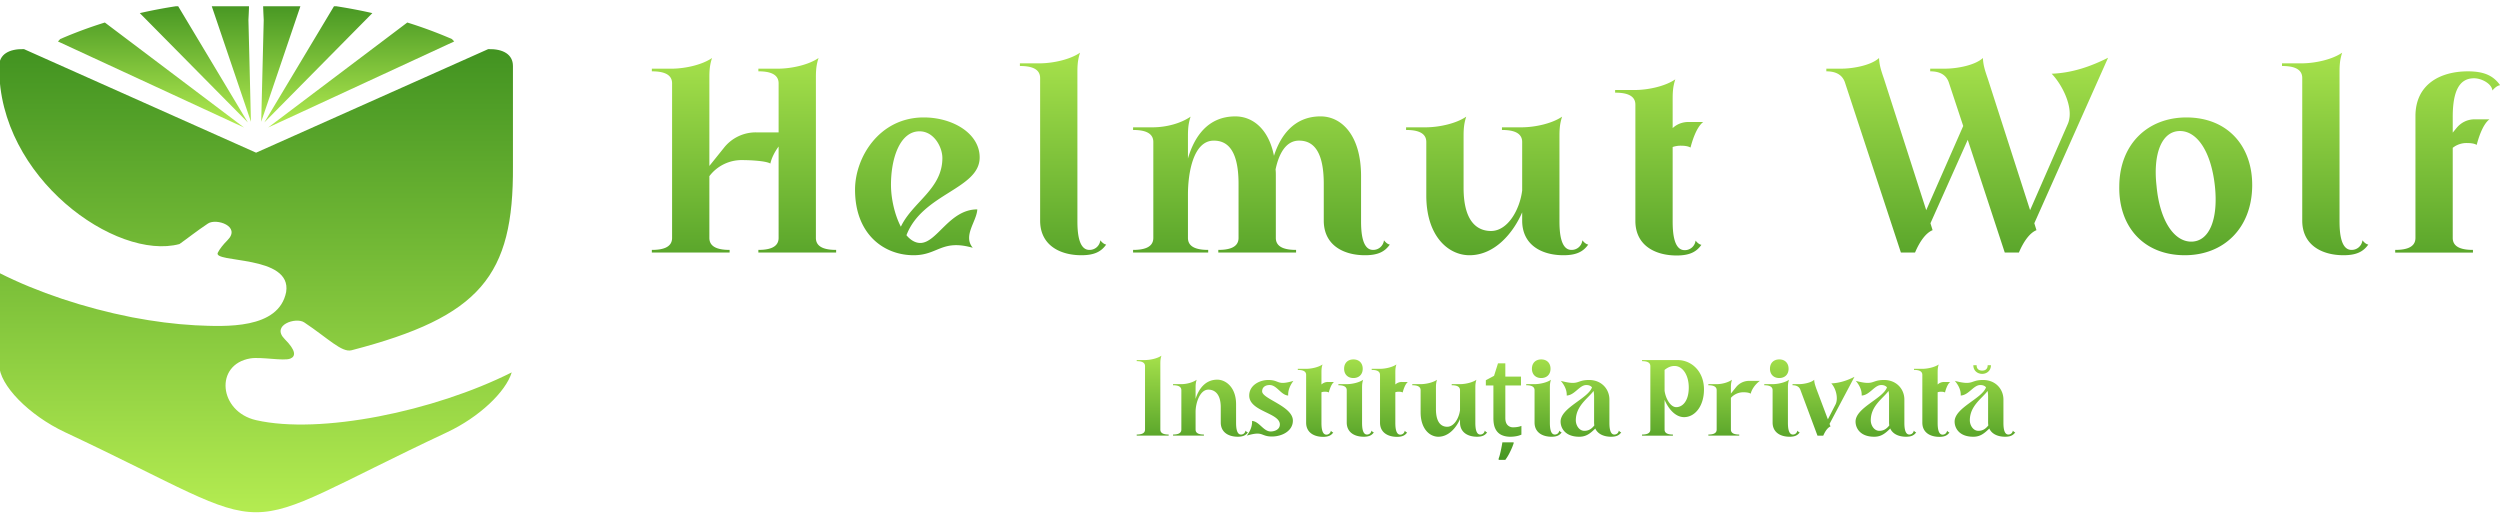 <svg width="234" height="49" fill="none" xmlns="http://www.w3.org/2000/svg"><g clip-path="url(#clip0_3427_1820)"><path fill-rule="evenodd" clip-rule="evenodd" d="M45.696 4.597c1.408-.033 2.315.504 2.315 1.58v9.377c.07 10.273-3.047 14.096-15.103 17.23-.919.24-2.199-1.12-4.435-2.61-.78-.521-3.129.261-1.825 1.566 1.056 1.056 1.058 1.614.521 1.827-.62.247-2.734-.185-3.735-.02-3.378.56-2.964 4.98.534 5.78 5.993 1.364 16.638-.81 23.928-4.472-.554 1.83-3.059 4.2-6.04 5.6-21.277 9.988-14.498 9.986-35.774 0-3.385-1.59-6.156-4.428-6.156-6.308v-8.602c3.594 1.823 8.017 3.28 12.302 4.127l.196.04.037.006c1.954.368 3.844.621 5.83.731h.035c2.744.125 7.767.394 8.457-3.115.565-3.52-6.978-2.676-6.388-3.698.166-.326.465-.717.895-1.148 1.304-1.305-1.044-2.087-1.825-1.566-1.096.73-1.962 1.428-2.668 1.922-5.92 1.588-16.941-6.193-16.87-16.543v-.124c0-1.076.906-1.614 2.314-1.58l21.728 9.694 21.727-9.694z" fill="url(#paint0_linear_3427_1820)"/><path fill-rule="evenodd" clip-rule="evenodd" d="M25.095 11.937l17.42-8.057-.213-.224a41.177 41.177 0 00-4.179-1.548l-13.028 9.829zM24.635.026a50.14 50.14 0 013.612.176l-3.798 11.196.236-9.53c-.035-.7-.07-1.333-.05-1.842zm6.643.53c1.217.182 2.41.405 3.574.672L24.74 11.462 31.279.556zm-25.642 3.1a41.044 41.044 0 014.178-1.548l13.029 9.829L5.423 3.88l.213-.224zm7.45-2.428A47.266 47.266 0 0116.66.556l6.539 10.906L13.086 1.228zM19.691.202a50.14 50.14 0 013.612-.176c.02.51-.015 1.141-.05 1.841l.235 9.531L19.691.202z" fill="url(#paint1_linear_3427_1820)"/><path d="M61.012 23.39v.25h7.28v-.25c-.898 0-1.895-.174-1.895-1.12v-5.79l.024-.023a3.786 3.786 0 013.042-1.473c.547 0 2.193.051 2.643.325.1-.475.373-1.05.772-1.596v8.556c0 .947-.997 1.121-1.895 1.121v.25h7.28v-.25c-.898 0-1.895-.174-1.895-1.12V7.424c0-.673 0-1.247.25-1.996-.95.65-2.493.974-3.665.998h-1.97v.25c.898 0 1.895.174 1.895 1.124v4.59h-2.093a3.792 3.792 0 00-3.043 1.469l-1.345 1.674V7.425c0-.673 0-1.247.25-1.996-.95.65-2.494.974-3.665.998h-1.97v.25c.898 0 1.895.174 1.895 1.124v14.468c0 .947-.997 1.121-1.895 1.121zm23.832-1.373c.372.45.823.724 1.294.724 1.57 0 2.718-3.144 5.337-3.144-.051 1.124-1.373 2.47-.423 3.595-2.92-.823-3.241.697-5.536.697-2.766 0-5.484-1.944-5.484-6.137 0-3.018 2.267-6.76 6.43-6.76 2.718 0 5.235 1.497 5.235 3.742 0 2.97-5.358 3.366-6.853 7.283zm-1.448-4.713c0 1.295.351 2.82.925 3.916.147.301.348.574.523.797l-.076.225-.7-.372c.076-.226.15-.451.253-.65 1.096-2.32 3.886-3.516 3.886-6.434 0-.998-.772-2.495-2.141-2.495-1.796 0-2.67 2.443-2.67 5.013zm13.96-10.002v13.344c0 2.32 1.87 3.243 3.865 3.243 1.195 0 1.844-.325 2.318-.998-.174-.024-.375-.174-.549-.4a1.008 1.008 0 01-1.021.9c-1.049 0-1.124-1.747-1.124-2.72V6.925c0-.673 0-1.247.25-1.996-.946.65-2.493.974-3.665.998h-1.967v.25c.895 0 1.892.174 1.892 1.124zm8.7 16.088v.25h7.031v-.25c-.898 0-1.895-.174-1.895-1.12v-4.067c0-1.948.475-5.04 2.418-5.04 1.048 0 2.318.574 2.318 4.042v5.064c0 .947-.997 1.121-1.895 1.121v.25h7.28v-.25c-.898 0-1.895-.174-1.895-1.12v-5.79c0-.225 0-.423-.024-.625.297-1.421.946-2.693 2.193-2.693 1.048 0 2.318.575 2.318 4.043v3.441c0 2.32 1.868 3.243 3.862 3.243 1.199 0 1.848-.325 2.319-.998-.174-.024-.372-.174-.546-.4a1.012 1.012 0 01-1.025.9c-1.045 0-1.12-1.747-1.12-2.72v-4.19c0-3.817-1.82-5.588-3.79-5.588-2.493 0-3.763 1.822-4.361 3.691-.498-2.518-1.994-3.69-3.616-3.69-2.616 0-3.862 1.968-4.436 3.94v-1.921c0-.673 0-1.247.249-1.996-.946.65-2.267.974-3.414.998h-1.971v.25c.898 0 1.895.174 1.895 1.124v8.98c0 .947-.997 1.121-1.895 1.121zm36.419-10.101v4.538c-.222 1.797-1.346 3.793-2.916 3.793-1.045 0-2.568-.574-2.568-4.043v-4.664c0-.673 0-1.247.249-1.996-.946.65-2.493.974-3.664.998h-1.967v.25c.895 0 1.892.174 1.892 1.124v5.013c0 3.817 2.069 5.587 4.04 5.587 2.393 0 4.114-2.119 4.934-4.015v.772c0 2.32 1.871 3.243 3.865 3.243 1.196 0 1.844-.325 2.319-.998-.174-.024-.376-.174-.55-.4a1.005 1.005 0 01-1.021.9c-1.048 0-1.123-1.747-1.123-2.72v-7.758c0-.673 0-1.247.249-1.996-.946.65-2.493.974-3.664.998h-1.967v.25c.895 0 1.892.174 1.892 1.124zm10.596-3.496V20.67c0 2.32 1.868 3.243 3.862 3.243 1.199 0 1.848-.325 2.319-.998-.174-.024-.372-.174-.547-.396a1.008 1.008 0 01-1.024.895c-1.045 0-1.12-1.746-1.12-2.716V13.76c.225-.075.475-.123.748-.123.297 0 .672.024.922.175.123-.475.522-1.897 1.195-2.396h-1.369c-.574 0-1.097.198-1.496.574V9.42c0-.673 0-1.247.249-1.995-.946.65-2.493.974-3.664.998h-1.97v.25c.898 0 1.895.174 1.895 1.12zm19.618-2.067l5.235 15.914h1.321c.448-1.05 1.021-1.846 1.646-2.095l-.201-.65 3.49-7.808 3.466 10.553h1.321c.448-1.05 1.021-1.846 1.646-2.095l-.201-.65 6.904-15.49c-1.642.824-3.363 1.422-5.282 1.497.973.998 2.168 3.267 1.495 4.74l-3.513 8.03-3.941-12.247c-.225-.673-.447-1.247-.475-1.996-.72.674-2.39.998-3.561.998h-1.373v.25c.625 0 1.444.15 1.745 1.049l1.345 4.066-3.462 7.88-3.941-12.247c-.225-.673-.447-1.247-.475-1.996-.72.674-2.39.998-3.561.998h-1.373v.25c.625 0 1.444.15 1.745 1.049zm31.809 16.163c3.613 0 6.256-2.494 6.307-6.462.048-3.742-2.295-6.434-6.157-6.434-3.616 0-6.259 2.494-6.283 6.434-.075 3.77 2.267 6.462 6.133 6.462zm-2.643-6.462c-.349-3.017.474-5.163 2.192-5.163 1.598 0 2.92 1.92 3.268 5.163.324 3.045-.499 5.19-2.22 5.19-1.594 0-2.94-1.947-3.24-5.19zM215.49 7.302v13.344c0 2.32 1.871 3.243 3.865 3.243 1.196 0 1.844-.325 2.319-.998-.177-.024-.376-.174-.55-.4a1.01 1.01 0 01-1.021.9c-1.048 0-1.123-1.747-1.123-2.72V6.925c0-.673 0-1.247.249-1.996-.946.65-2.493.974-3.664.998h-1.97v.25c.898 0 1.895.174 1.895 1.124zm14.086 14.967v-8.433a2.074 2.074 0 011.321-.448c.298 0 .673.024.922.174.123-.475.523-1.896 1.196-2.395h-1.37c-.7 0-1.297.3-1.721.823l-.348.424v-1.473c0-2.467.645-3.615 1.994-3.615.721 0 1.67.523 1.718 1.148.225-.277.498-.475.724-.499-.622-.875-1.472-1.298-3.016-1.298-2.567 0-4.91 1.196-4.91 4.19v11.402c0 .947-.997 1.121-1.895 1.121v.25h7.277v-.25c-.895 0-1.892-.174-1.892-1.12z" fill="url(#paint2_linear_3427_1820)"/><path d="M106.396 40.673v.102h2.991v-.102c-.369 0-.779-.072-.779-.462v-6.1c0-.276 0-.512.103-.82-.39.267-1.025.4-1.506.41h-.809v.103c.368 0 .778.072.778.461v5.946c0 .39-.41.462-.778.462zm3.401 0v.102h2.889v-.102c-.369 0-.779-.072-.779-.462v-1.67c0-.81.4-2.072 1.199-2.072.43 0 1.157.236 1.157 1.661v1.415c0 .953.769 1.333 1.588 1.333.492 0 .758-.133.953-.41-.072-.01-.154-.072-.226-.164a.413.413 0 01-.42.369c-.43 0-.461-.718-.461-1.118v-1.722c0-1.569-.952-2.296-1.762-2.296-1.157 0-1.762.932-2.028 1.804v-.974c0-.277 0-.513.102-.82-.389.266-.932.4-1.403.41h-.809v.102c.368 0 .778.072.778.462v3.69c0 .39-.41.462-.778.462zm9.045-4.634c.677 0 1.056.943 1.732.984-.021-.461.143-.912.491-1.374-1.577.472-1.26-.082-2.356-.082-.809 0-1.782.492-1.782 1.456 0 1.497 2.868 1.61 2.868 2.706 0 .503-.533.657-.86.657-.677 0-1.066-.944-1.742-.985.021.462-.143.913-.492 1.374 1.578-.471 1.26.082 2.357.082.932 0 1.956-.512 1.956-1.486 0-1.354-2.878-2.03-2.878-2.738 0-.42.338-.594.706-.594zm3.412-.953v4.47c0 .953.768 1.332 1.588 1.332.491 0 .758-.133.952-.41-.071-.01-.153-.072-.225-.164a.414.414 0 01-.42.369c-.43 0-.461-.718-.461-1.117v-2.85a.964.964 0 01.307-.052c.123 0 .277.01.379.072.052-.195.216-.78.492-.984h-.563a.885.885 0 00-.615.236v-1.056c0-.277 0-.513.102-.82-.389.266-1.024.4-1.505.41h-.81v.102c.369 0 .779.072.779.462zm4.425.297c.513 0 .871-.328.871-.872 0-.512-.328-.87-.871-.87-.512 0-.87.327-.87.87 0 .513.327.872.87.872zm-1.403.676c.369 0 .778.072.778.462v3.024c0 .953.769 1.333 1.588 1.333.492 0 .758-.133.953-.41-.072-.01-.154-.072-.225-.164a.415.415 0 01-.42.369c-.431 0-.461-.718-.461-1.118v-3.188c0-.277 0-.513.102-.82-.389.266-1.024.4-1.506.41h-.809v.102zm3.893-.973v4.47c0 .953.768 1.332 1.588 1.332.491 0 .758-.133.952-.41-.071-.01-.153-.072-.225-.164a.415.415 0 01-.42.369c-.43 0-.461-.718-.461-1.117v-2.85a.964.964 0 01.307-.052c.123 0 .277.01.379.072.052-.195.215-.78.492-.984h-.563a.885.885 0 00-.615.236v-1.056c0-.277 0-.513.102-.82-.389.266-1.024.4-1.506.41h-.809v.102c.369 0 .779.072.779.462zm7.488 1.435v1.866c-.092.738-.553 1.558-1.198 1.558-.43 0-1.055-.236-1.055-1.66v-1.918c0-.277 0-.513.102-.82-.389.266-1.024.4-1.506.41h-.809v.102c.369 0 .778.072.778.462v2.06c0 1.569.851 2.297 1.66 2.297.983 0 1.69-.872 2.028-1.65v.317c0 .953.769 1.333 1.588 1.333.492 0 .758-.133.953-.41-.072-.01-.154-.072-.225-.164a.415.415 0 01-.42.369c-.431 0-.461-.718-.461-1.118v-3.188c0-.277 0-.513.102-.82-.389.266-1.024.4-1.506.41h-.809v.102c.369 0 .778.072.778.462zm4.969 3.475c.294 0 .553-.044.778-.133v.82a2.066 2.066 0 01-.457.14 3.07 3.07 0 01-.587.055c-.294 0-.559-.051-.796-.154a1.202 1.202 0 01-.567-.533c-.143-.253-.215-.605-.215-1.056V36.08h-.707v-.492l.768-.41.369-1.169h.687v1.24h1.464v.831h-1.464v3.034c0 .301.068.523.204.667a.691.691 0 00.523.215zm-1.004 1.405h1.055v.092a5.743 5.743 0 01-.304.741 4.656 4.656 0 01-.474.807h-.625v-.123a3.11 3.11 0 00.136-.451c.046-.185.087-.373.123-.564.039-.191.068-.359.089-.502zm3.637-6.018c.512 0 .87-.328.87-.872 0-.512-.327-.87-.87-.87-.513 0-.871.327-.871.87 0 .513.328.872.871.872zm-1.404.676c.369 0 .779.072.779.462v3.024c0 .953.768 1.333 1.588 1.333.491 0 .758-.133.952-.41-.071-.01-.153-.072-.225-.164a.414.414 0 01-.42.369c-.43 0-.461-.718-.461-1.118v-3.188c0-.277 0-.513.102-.82-.389.266-1.024.4-1.505.41h-.81v.102zm6.352 1.067v2.419c0 .092.01.184.02.277-.225.277-.481.502-.932.502-.502 0-.799-.533-.799-.984 0-1.374 1.178-2.07 1.659-2.748.041.165.052.35.052.534zm-3.135 2.337c0 .584.41 1.415 1.741 1.415.625 0 .994-.267 1.496-.759v-.03c.236.553.84.789 1.486.789.491 0 .758-.133.952-.41-.071-.01-.153-.072-.225-.164a.415.415 0 01-.42.369c-.43 0-.461-.718-.461-1.118v-2.163c0-.943-.707-1.825-1.906-1.825-1.229 0-.87.554-2.643.082.39.462.574.913.554 1.374.758-.04 1.188-.984 1.833-.984.256 0 .42.082.533.215-.369 1.056-2.94 1.907-2.94 3.209zm10.961-5.761h-3.339v.102c.369 0 .778.072.778.461v5.946c0 .39-.409.462-.778.462v.102h2.889v-.102c-.369 0-.779-.072-.779-.462v-2.788c.328.779.973 1.62 1.824 1.62 1.014 0 1.864-1.026 1.864-2.594 0-1.722-1.199-2.747-2.459-2.747zm-1.229 2.86v-1.938c.318-.256.615-.369.932-.369.779 0 1.332.882 1.332 2.01 0 1.342-.635 1.845-1.168 1.845-.553 0-1.004-.82-1.096-1.548zm4.098 4.11v.103h2.889v-.102c-.369 0-.779-.072-.779-.462v-2.973a1.56 1.56 0 011.178-.522c.226 0 .492.02.676.133.082-.359.369-.84.861-1.2h-.994a1.56 1.56 0 00-1.25.605l-.471.585v-.472c0-.277 0-.513.103-.82-.39.266-.933.4-1.404.41h-.809v.102c.369 0 .778.072.778.462v3.69c0 .39-.409.462-.778.462zm6.638-5.29c.512 0 .871-.327.871-.87 0-.513-.328-.872-.871-.872-.512 0-.871.328-.871.871 0 .513.328.872.871.872zm-1.403.677c.368 0 .778.072.778.462v3.024c0 .953.769 1.333 1.588 1.333.492 0 .758-.133.953-.41-.072-.01-.154-.072-.226-.164a.413.413 0 01-.42.369c-.43 0-.461-.718-.461-1.118v-3.188c0-.277 0-.513.103-.82-.389.266-1.025.4-1.506.41h-.809v.102zm3.38.431l1.598 4.285h.543c.185-.43.42-.758.677-.86l-.093-.237 2.336-4.408c-.676.338-1.383.584-2.172.615.4.41.687 1.343.41 1.948l-.727 1.415-1.086-2.881c-.092-.277-.185-.513-.195-.82-.297.277-.983.41-1.465.41h-.563v.102c.256 0 .604.062.737.431zm8.298.636v2.419c0 .092.011.184.021.277-.226.277-.482.502-.932.502-.502 0-.8-.533-.8-.984 0-1.374 1.179-2.07 1.66-2.748.041.165.051.35.051.534zm-3.135 2.337c0 .584.41 1.415 1.742 1.415.625 0 .994-.267 1.496-.759v-.03c.235.553.84.789 1.485.789.492 0 .758-.133.953-.41-.072-.01-.154-.072-.225-.164a.415.415 0 01-.421.369c-.43 0-.461-.718-.461-1.118v-2.163c0-.943-.706-1.825-1.905-1.825-1.229 0-.871.554-2.643.082.389.462.574.913.553 1.374.758-.04 1.189-.984 1.834-.984.256 0 .42.082.533.215-.369 1.056-2.941 1.907-2.941 3.209zm6.25-4.377v4.47c0 .953.768 1.332 1.587 1.332.492 0 .759-.133.953-.41-.072-.01-.154-.072-.225-.164a.415.415 0 01-.42.369c-.43 0-.461-.718-.461-1.117v-2.85a.96.96 0 01.307-.052c.123 0 .277.01.379.072.051-.195.215-.78.492-.984h-.564a.885.885 0 00-.614.236v-1.056c0-.277 0-.513.102-.82-.389.266-1.024.4-1.506.41h-.809v.102c.369 0 .779.072.779.462zm6.156 2.04v2.419c0 .092.011.184.021.277-.225.277-.482.502-.932.502-.502 0-.799-.533-.799-.984 0-1.374 1.178-2.07 1.659-2.748.041.165.051.35.051.534zm-3.134 2.337c0 .584.409 1.415 1.741 1.415.625 0 .994-.267 1.496-.759v-.03c.235.553.84.789 1.485.789.492 0 .758-.133.953-.41-.072-.01-.154-.072-.225-.164a.415.415 0 01-.42.369c-.431 0-.461-.718-.461-1.118v-2.163c0-.943-.707-1.825-1.906-1.825-1.229 0-.871.554-2.643.082.389.462.574.913.553 1.374.758-.04 1.189-.984 1.834-.984.256 0 .42.082.533.215-.369 1.056-2.94 1.907-2.94 3.209zm1.751-5.28c0 .503.379.81.83.81.441 0 .82-.307.82-.81h-.308c0 .339-.194.503-.512.503-.328 0-.522-.164-.522-.503h-.308z" fill="url(#paint3_linear_3427_1820)"/></g><defs><linearGradient id="paint0_linear_3427_1820" x1="-.074" y1="47.945" x2="-.074" y2="4.654" gradientUnits="userSpaceOnUse"><stop stop-color="#B4EC51"/><stop offset="1" stop-color="#429321"/></linearGradient><linearGradient id="paint1_linear_3427_1820" x1="5.423" y1="11.937" x2="5.423" y2="-.066" gradientUnits="userSpaceOnUse"><stop stop-color="#B4EC51"/><stop offset="1" stop-color="#429321"/></linearGradient><linearGradient id="paint2_linear_3427_1820" x1="60.544" y1="1.709" x2="60.544" y2="29.73" gradientUnits="userSpaceOnUse"><stop stop-color="#B4EC51"/><stop offset="1" stop-color="#429321"/></linearGradient><linearGradient id="paint3_linear_3427_1820" x1="106.663" y1="31.763" x2="106.663" y2="43.381" gradientUnits="userSpaceOnUse"><stop stop-color="#B4EC51"/><stop offset="1" stop-color="#429321"/></linearGradient><clipPath id="clip0_3427_1820"><path fill="#fff" transform="translate(0 .586)" d="M0 0h234v48H0z"/></clipPath></defs></svg>